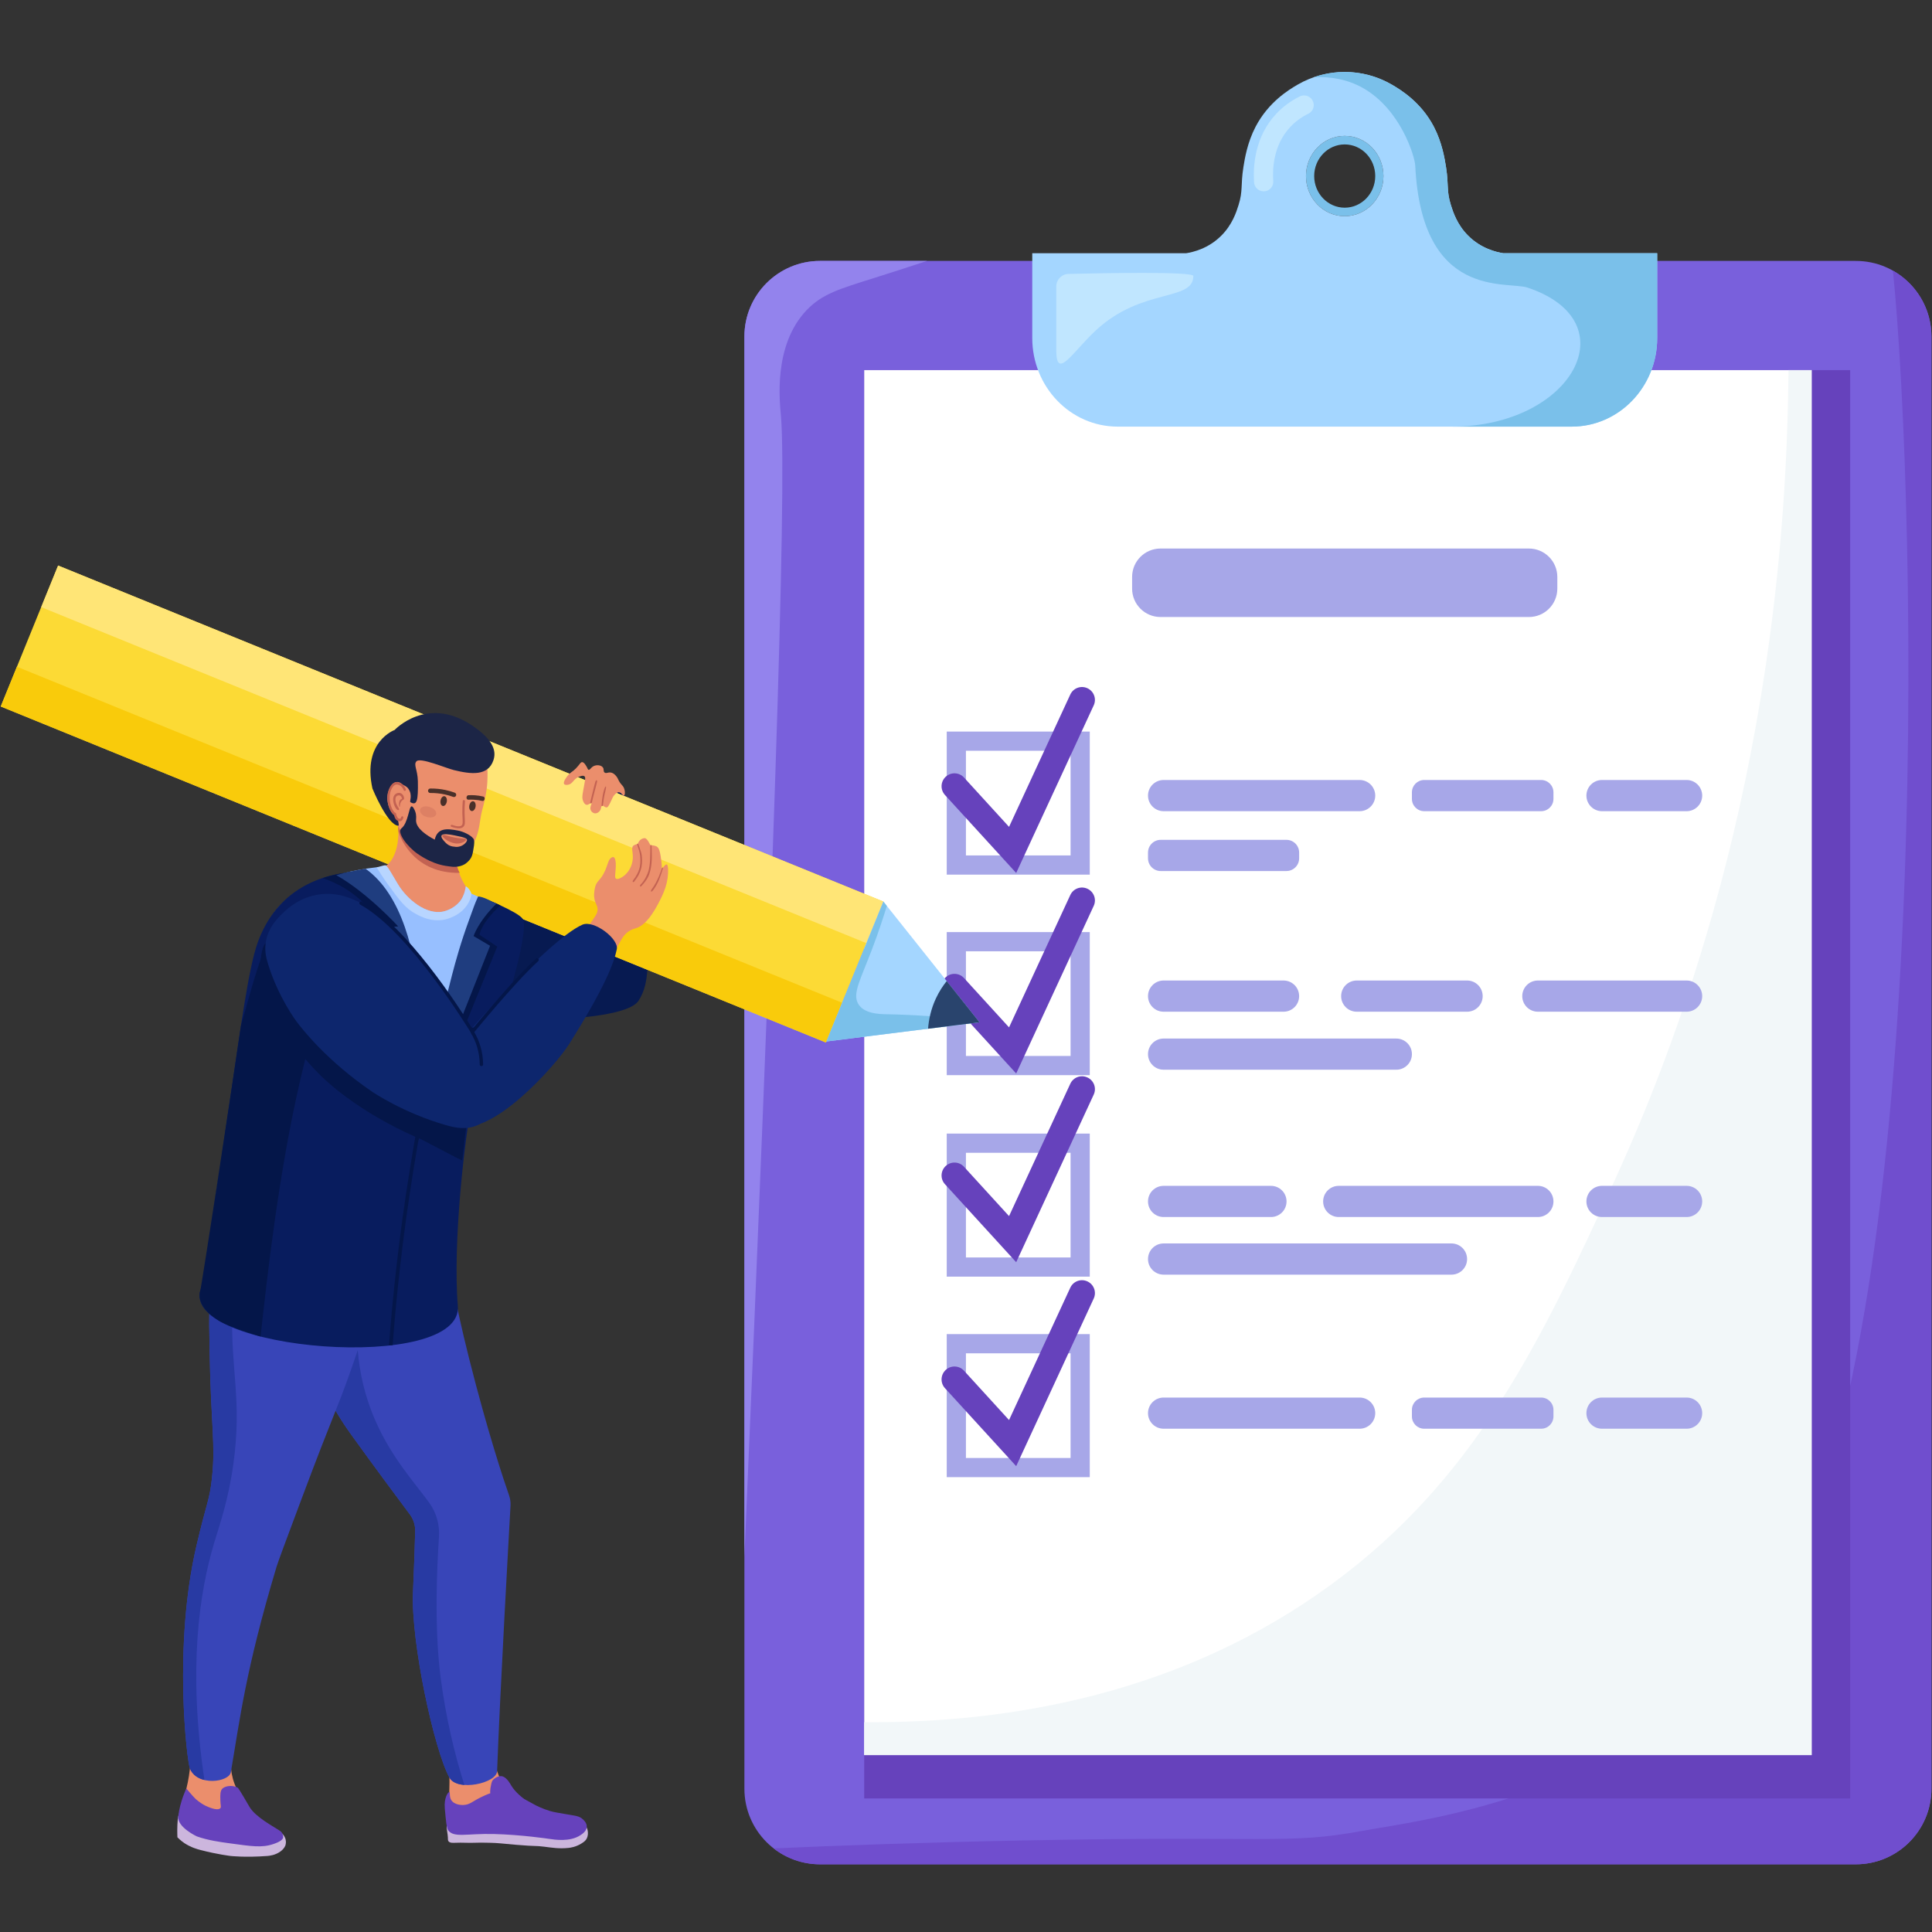 <svg xmlns="http://www.w3.org/2000/svg" xmlns:xlink="http://www.w3.org/1999/xlink" width="400" viewBox="0 0 300 300" height="400" preserveAspectRatio="xMidYMid meet"><rect x="0" y="0" width="300" height="300" fill="#333333" stroke="none"/><defs><clipPath id="c0c5fca6d8"><path d="M 115.055 40.066 L 299.91 40.066 L 299.91 289.488 L 115.055 289.488 Z M 115.055 40.066 " clip-rule="nonzero"></path></clipPath><clipPath id="2b0d6780b4"><path d="M 120 42 L 299.91 42 L 299.91 289.488 L 120 289.488 Z M 120 42 " clip-rule="nonzero"></path></clipPath></defs><g clip-path="url(#c0c5fca6d8)"><path fill="#7960dc" d="M 288.172 40.516 L 127.332 40.516 C 120.852 40.516 115.59 45.773 115.59 52.258 L 115.59 277.746 C 115.59 284.23 120.852 289.488 127.332 289.488 L 288.172 289.488 C 294.656 289.488 299.91 284.23 299.91 277.746 L 299.91 52.258 C 299.91 45.773 294.656 40.516 288.172 40.516 " fill-opacity="1" fill-rule="nonzero"></path></g><g clip-path="url(#2b0d6780b4)"><path fill="#704ece" d="M 293.93 42.023 C 297.617 78.227 300.703 211.953 274.012 251.387 C 255.496 278.738 221.324 282.504 211.551 284.297 C 199.781 286.457 197.551 285.023 158.445 285.793 C 143.062 286.098 129.973 286.582 120.137 287.02 C 122.125 288.562 124.621 289.488 127.332 289.488 L 288.172 289.488 C 294.656 289.488 299.91 284.23 299.91 277.746 L 299.91 52.258 C 299.91 47.863 297.5 44.039 293.93 42.023 " fill-opacity="1" fill-rule="nonzero"></path></g><path fill="#6642bc" d="M 134.195 57.473 L 134.195 279.262 L 287.293 279.262 L 287.293 57.473 L 134.195 57.473 " fill-opacity="1" fill-rule="nonzero"></path><path fill="#ffffff" d="M 134.195 272.531 L 281.309 272.531 L 281.309 57.473 L 134.195 57.473 L 134.195 272.531 " fill-opacity="1" fill-rule="nonzero"></path><path fill="#f2f7f9" d="M 250.59 183.574 C 239.262 208.262 229.199 229.535 206.836 245.949 C 183.734 262.902 157.133 267.594 134.195 267.422 L 134.195 272.531 L 281.309 272.531 L 281.309 57.473 L 277.715 57.473 C 277.246 116.414 261.793 159.16 250.59 183.574 " fill-opacity="1" fill-rule="nonzero"></path><path fill="#7ac0ea" d="M 208.805 32.25 C 206.191 32.25 204.066 30.051 204.066 27.336 C 204.066 24.625 206.191 22.426 208.805 22.426 C 211.422 22.426 213.547 24.625 213.547 27.336 C 213.547 30.051 211.422 32.25 208.805 32.25 Z M 208.805 21.102 C 205.484 21.102 202.793 23.895 202.793 27.336 C 202.793 30.781 205.484 33.57 208.805 33.57 C 212.129 33.57 214.82 30.781 214.82 27.336 C 214.82 23.895 212.129 21.102 208.805 21.102 " fill-opacity="1" fill-rule="nonzero"></path><path fill="#a4d6ff" d="M 208.805 33.57 C 205.484 33.57 202.793 30.781 202.793 27.336 C 202.793 23.895 205.484 21.102 208.805 21.102 C 212.129 21.102 214.82 23.895 214.82 27.336 C 214.82 30.781 212.129 33.57 208.805 33.57 Z M 227.949 36.57 C 226.266 34.879 225.641 32.953 225.297 31.855 C 224.586 29.594 224.984 28.801 224.539 25.961 C 224.328 24.633 223.934 22.148 222.645 19.672 C 220.648 15.852 217.5 13.953 216.199 13.188 C 216.168 13.172 216.141 13.156 216.113 13.137 C 211.59 10.52 206.023 10.52 201.5 13.137 C 201.473 13.156 201.445 13.172 201.414 13.188 C 200.109 13.953 196.965 15.852 194.969 19.672 C 193.68 22.148 193.285 24.633 193.074 25.961 C 192.629 28.801 193.027 29.594 192.316 31.855 C 191.973 32.953 191.348 34.879 189.664 36.57 C 187.66 38.59 185.297 39.145 184.168 39.324 L 160.289 39.324 L 160.289 52.488 C 160.289 60.086 166.227 66.246 173.555 66.246 L 244.059 66.246 C 251.387 66.246 257.328 60.086 257.328 52.488 L 257.328 39.324 L 233.445 39.324 C 232.316 39.145 229.953 38.59 227.949 36.57 " fill-opacity="1" fill-rule="nonzero"></path><path fill="#7ac0ea" d="M 227.949 36.57 C 226.266 34.879 225.641 32.953 225.297 31.855 C 224.586 29.594 224.984 28.801 224.539 25.961 C 224.328 24.633 223.934 22.148 222.645 19.672 C 220.648 15.852 217.5 13.953 216.199 13.188 C 216.168 13.172 216.141 13.156 216.113 13.137 C 212.398 10.988 207.988 10.605 204.023 11.984 C 206.535 11.871 209.258 12.277 211.781 13.746 C 217.535 17.098 219.691 24.309 219.758 25.711 C 220.773 46.656 233.992 43.582 237.211 44.664 C 253.09 49.98 244.059 66.246 225.457 66.246 L 244.059 66.246 C 251.387 66.246 257.328 60.086 257.328 52.488 L 257.328 39.324 L 233.445 39.324 C 232.316 39.145 229.953 38.59 227.949 36.57 " fill-opacity="1" fill-rule="nonzero"></path><path fill="#c0e6ff" d="M 165.906 42.535 C 164.855 42.559 164.02 43.422 164.02 44.473 C 164.012 47.547 164.008 53.414 164.02 54.555 C 164.074 59.043 166.598 54.617 170.148 51.312 C 177.324 44.621 185.301 46.852 185.301 42.859 C 185.301 42.129 171.117 42.41 165.906 42.535 " fill-opacity="1" fill-rule="nonzero"></path><path fill="#c0e6ff" d="M 203.91 15.82 C 203.621 14.977 202.652 14.574 201.848 14.965 C 200.434 15.656 199.188 16.578 198.133 17.715 C 194.82 21.281 194.566 25.816 194.73 28.32 C 194.793 29.211 195.617 29.848 196.496 29.688 C 197.246 29.547 197.766 28.871 197.711 28.113 C 197.57 26.121 197.754 22.52 200.324 19.746 C 201.129 18.883 202.086 18.18 203.176 17.648 C 203.852 17.32 204.16 16.531 203.914 15.828 L 203.91 15.82 " fill-opacity="1" fill-rule="nonzero"></path><path fill="#9383ed" d="M 115.59 52.258 L 115.59 241.746 C 119.891 142.043 122.234 75.875 121.266 64.609 C 121.078 62.395 120.02 53.645 125.258 48.152 C 127.668 45.625 130.41 44.84 135.73 43.168 C 137.984 42.457 140.746 41.574 143.957 40.516 L 127.332 40.516 C 120.852 40.516 115.59 45.773 115.59 52.258 " fill-opacity="1" fill-rule="nonzero"></path><path fill="#a7a7e8" d="M 149.988 116.578 L 166.238 116.578 L 166.238 132.832 L 149.988 132.832 Z M 147.008 135.812 L 169.219 135.812 L 169.219 113.598 L 147.008 113.598 L 147.008 135.812 " fill-opacity="1" fill-rule="nonzero"></path><path fill="#a7a7e8" d="M 211.121 121.117 L 180.684 121.117 C 179.344 121.117 178.262 122.203 178.262 123.539 C 178.262 124.875 179.344 125.961 180.684 125.961 L 211.121 125.961 C 212.461 125.961 213.547 124.875 213.547 123.539 C 213.547 122.203 212.461 121.117 211.121 121.117 " fill-opacity="1" fill-rule="nonzero"></path><path fill="#a7a7e8" d="M 199.754 130.41 L 180.234 130.41 C 179.145 130.41 178.262 131.293 178.262 132.383 L 178.262 133.277 C 178.262 134.371 179.145 135.254 180.234 135.254 L 199.754 135.254 C 200.848 135.254 201.73 134.371 201.73 133.277 L 201.73 132.383 C 201.73 131.293 200.848 130.41 199.754 130.41 " fill-opacity="1" fill-rule="nonzero"></path><path fill="#a7a7e8" d="M 239.309 121.117 L 221.152 121.117 C 220.094 121.117 219.242 121.973 219.242 123.031 L 219.242 124.051 C 219.242 125.105 220.094 125.961 221.152 125.961 L 239.309 125.961 C 240.363 125.961 241.219 125.105 241.219 124.051 L 241.219 123.031 C 241.219 121.973 240.363 121.117 239.309 121.117 " fill-opacity="1" fill-rule="nonzero"></path><path fill="#a7a7e8" d="M 261.898 121.117 L 248.758 121.117 C 247.418 121.117 246.336 122.203 246.336 123.539 C 246.336 124.875 247.418 125.961 248.758 125.961 L 261.898 125.961 C 263.234 125.961 264.316 124.875 264.316 123.539 C 264.316 122.203 263.234 121.117 261.898 121.117 " fill-opacity="1" fill-rule="nonzero"></path><path fill="#a7a7e8" d="M 149.988 179.004 L 166.238 179.004 L 166.238 195.258 L 149.988 195.258 Z M 147.008 198.238 L 169.219 198.238 L 169.219 176.023 L 147.008 176.023 L 147.008 198.238 " fill-opacity="1" fill-rule="nonzero"></path><path fill="#a7a7e8" d="M 197.352 184.137 L 180.684 184.137 C 179.344 184.137 178.262 185.219 178.262 186.559 C 178.262 187.895 179.344 188.98 180.684 188.98 L 197.352 188.98 C 198.691 188.98 199.773 187.895 199.773 186.559 C 199.773 185.219 198.691 184.137 197.352 184.137 " fill-opacity="1" fill-rule="nonzero"></path><path fill="#a7a7e8" d="M 225.387 193.082 L 180.684 193.082 C 179.344 193.082 178.262 194.168 178.262 195.508 C 178.262 196.844 179.344 197.926 180.684 197.926 L 225.387 197.926 C 226.727 197.926 227.809 196.844 227.809 195.508 C 227.809 194.168 226.727 193.082 225.387 193.082 " fill-opacity="1" fill-rule="nonzero"></path><path fill="#a7a7e8" d="M 238.801 184.137 L 207.879 184.137 C 206.543 184.137 205.457 185.219 205.457 186.559 C 205.457 187.895 206.543 188.98 207.879 188.98 L 238.801 188.98 C 240.137 188.98 241.219 187.895 241.219 186.559 C 241.219 185.219 240.137 184.137 238.801 184.137 " fill-opacity="1" fill-rule="nonzero"></path><path fill="#a7a7e8" d="M 261.898 184.137 L 248.758 184.137 C 247.418 184.137 246.336 185.219 246.336 186.559 C 246.336 187.895 247.418 188.98 248.758 188.98 L 261.898 188.98 C 263.234 188.98 264.316 187.895 264.316 186.559 C 264.316 185.219 263.234 184.137 261.898 184.137 " fill-opacity="1" fill-rule="nonzero"></path><path fill="#a7a7e8" d="M 149.988 147.715 L 166.238 147.715 L 166.238 163.969 L 149.988 163.969 Z M 147.008 166.949 L 169.219 166.949 L 169.219 144.734 L 147.008 144.734 L 147.008 166.949 " fill-opacity="1" fill-rule="nonzero"></path><path fill="#a7a7e8" d="M 199.309 152.254 L 180.684 152.254 C 179.344 152.254 178.262 153.34 178.262 154.676 C 178.262 156.012 179.344 157.098 180.684 157.098 L 199.309 157.098 C 200.648 157.098 201.73 156.012 201.73 154.676 C 201.73 153.34 200.648 152.254 199.309 152.254 " fill-opacity="1" fill-rule="nonzero"></path><path fill="#a7a7e8" d="M 216.82 161.266 L 180.684 161.266 C 179.344 161.266 178.262 162.348 178.262 163.684 C 178.262 165.023 179.344 166.105 180.684 166.105 L 216.82 166.105 C 218.156 166.105 219.242 165.023 219.242 163.684 C 219.242 162.348 218.156 161.266 216.82 161.266 " fill-opacity="1" fill-rule="nonzero"></path><path fill="#a7a7e8" d="M 227.809 152.254 L 210.672 152.254 C 209.332 152.254 208.25 153.34 208.25 154.676 C 208.25 156.012 209.332 157.098 210.672 157.098 L 227.809 157.098 C 229.148 157.098 230.23 156.012 230.23 154.676 C 230.23 153.34 229.148 152.254 227.809 152.254 " fill-opacity="1" fill-rule="nonzero"></path><path fill="#a7a7e8" d="M 261.898 152.254 L 238.801 152.254 C 237.461 152.254 236.375 153.34 236.375 154.676 C 236.375 156.012 237.461 157.098 238.801 157.098 L 261.898 157.098 C 263.234 157.098 264.316 156.012 264.316 154.676 C 264.316 153.34 263.234 152.254 261.898 152.254 " fill-opacity="1" fill-rule="nonzero"></path><path fill="#a7a7e8" d="M 149.988 210.141 L 166.238 210.141 L 166.238 226.395 L 149.988 226.395 Z M 147.008 229.371 L 169.219 229.371 L 169.219 207.16 L 147.008 207.16 L 147.008 229.371 " fill-opacity="1" fill-rule="nonzero"></path><path fill="#a7a7e8" d="M 211.121 217.012 L 180.684 217.012 C 179.344 217.012 178.262 218.094 178.262 219.434 C 178.262 220.77 179.344 221.852 180.684 221.852 L 211.121 221.852 C 212.461 221.852 213.547 220.77 213.547 219.434 C 213.547 218.094 212.461 217.012 211.121 217.012 " fill-opacity="1" fill-rule="nonzero"></path><path fill="#a7a7e8" d="M 239.309 217.012 L 221.152 217.012 C 220.094 217.012 219.242 217.867 219.242 218.922 L 219.242 219.945 C 219.242 221 220.094 221.852 221.152 221.852 L 239.309 221.852 C 240.363 221.852 241.219 221 241.219 219.945 L 241.219 218.922 C 241.219 217.867 240.363 217.012 239.309 217.012 " fill-opacity="1" fill-rule="nonzero"></path><path fill="#a7a7e8" d="M 261.898 217.012 L 248.758 217.012 C 247.418 217.012 246.336 218.094 246.336 219.434 C 246.336 220.77 247.418 221.852 248.758 221.852 L 261.898 221.852 C 263.234 221.852 264.316 220.77 264.316 219.434 C 264.316 218.094 263.234 217.012 261.898 217.012 " fill-opacity="1" fill-rule="nonzero"></path><path fill="#6642bc" d="M 168.855 106.867 C 167.852 106.402 166.66 106.84 166.195 107.844 L 156.684 128.395 L 149.691 120.734 C 148.945 119.918 147.676 119.859 146.859 120.605 C 146.043 121.355 145.984 122.621 146.73 123.441 L 157.793 135.555 L 169.832 109.527 C 170.301 108.523 169.859 107.332 168.855 106.867 " fill-opacity="1" fill-rule="nonzero"></path><path fill="#6642bc" d="M 168.855 138.004 C 167.852 137.535 166.66 137.973 166.195 138.98 L 156.684 159.531 L 149.691 151.871 C 148.945 151.055 147.676 150.996 146.859 151.742 C 146.043 152.492 145.984 153.758 146.73 154.578 L 157.793 166.691 L 169.832 140.664 C 170.301 139.66 169.859 138.469 168.855 138.004 " fill-opacity="1" fill-rule="nonzero"></path><path fill="#6642bc" d="M 168.855 167.309 C 167.852 166.844 166.66 167.277 166.195 168.285 L 156.684 188.836 L 149.691 181.176 C 148.945 180.359 147.676 180.301 146.859 181.047 C 146.043 181.793 145.984 183.062 146.73 183.879 L 157.793 195.996 L 169.832 169.969 C 170.301 168.961 169.859 167.77 168.855 167.309 " fill-opacity="1" fill-rule="nonzero"></path><path fill="#6642bc" d="M 168.855 198.977 C 167.852 198.508 166.66 198.949 166.195 199.953 L 156.684 220.504 L 149.691 212.844 C 148.945 212.027 147.676 211.969 146.859 212.715 C 146.043 213.465 145.984 214.73 146.73 215.551 L 157.793 227.664 L 169.832 201.637 C 170.301 200.633 169.859 199.441 168.855 198.977 " fill-opacity="1" fill-rule="nonzero"></path><path fill="#071a51" d="M 98.539 138.445 C 96.184 128.812 98.992 124.398 96.242 122.73 C 93.875 121.297 89.855 123.395 87.781 125.379 C 87.391 125.758 84 129.094 84.84 132.426 C 85.414 134.719 87.383 134.586 88.41 137.281 C 89.332 139.695 88.965 142.977 87.141 144.395 C 86.719 144.723 84.953 142.211 81.723 141.969 C 77.34 141.645 79.512 143.266 78.258 142.902 C 76.727 142.461 71.598 147.211 71.43 149.129 C 71.129 152.555 71.816 159.113 75.961 161.246 C 78.559 162.582 77.883 158.598 86.828 158.23 C 89.23 158.133 97.703 157.625 99.145 155.402 C 100.02 154.055 100.633 152.27 100.543 148.68 C 100.43 144.234 99.363 141.816 98.539 138.445 " fill-opacity="1" fill-rule="nonzero"></path><path fill="#fcda35" d="M 0.113 109.703 L 128.258 161.883 L 137.168 139.992 L 9.023 87.816 L 0.113 109.703 " fill-opacity="1" fill-rule="nonzero"></path><path fill="#ffe576" d="M 6.395 94.273 L 134.539 146.453 L 137.168 139.992 L 9.023 87.816 L 6.395 94.273 " fill-opacity="1" fill-rule="nonzero"></path><path fill="#f9cb0b" d="M 0.113 109.703 L 128.258 161.883 L 130.77 155.711 L 2.625 103.531 L 0.113 109.703 " fill-opacity="1" fill-rule="nonzero"></path><path fill="#a4d6ff" d="M 128.324 161.719 L 152.098 158.738 L 137.168 139.992 Z M 128.324 161.719 " fill-opacity="1" fill-rule="nonzero"></path><path fill="#7ac0ea" d="M 137.812 157.496 C 136.621 157.477 134.027 157.449 133.188 155.734 C 132.422 154.164 133.598 152.145 135.406 147.406 C 136.438 144.699 137.188 142.379 137.707 140.672 L 137.168 139.992 L 128.324 161.719 L 152.098 158.738 L 151.848 158.426 C 146.074 157.852 141.523 157.562 137.812 157.496 " fill-opacity="1" fill-rule="nonzero"></path><path fill="#29446d" d="M 145.324 155.039 C 144.555 156.699 144.219 158.312 144.109 159.738 L 152.098 158.738 L 147.004 152.336 C 146.43 153.055 145.832 153.953 145.324 155.039 " fill-opacity="1" fill-rule="nonzero"></path><path fill="#ccb6dd" d="M 90.691 283.367 C 90.133 283.195 89.77 284.402 88.387 284.969 C 87.727 285.242 87.145 285.242 86.078 285.156 C 83.906 284.98 82.797 284.699 81.285 284.477 C 79.211 284.172 77.504 284.141 75.516 284.105 C 73.438 284.07 73.746 284.184 72.605 284.105 C 70.977 283.996 69.566 283.105 69.371 283.562 C 69.316 283.691 69.43 284.344 69.508 284.906 C 69.594 285.539 69.5 285.707 69.629 285.895 C 69.836 286.199 70.344 286.164 70.781 286.145 C 71.734 286.098 72.688 286.184 73.637 286.145 C 74.336 286.113 74.891 286.121 76.004 286.145 C 77.41 286.172 77.871 286.266 80.07 286.453 C 83.555 286.75 82.926 286.555 84.562 286.762 C 85.684 286.902 86.809 287.098 88.266 286.945 C 88.523 286.918 89.383 286.82 90.27 286.266 C 90.621 286.047 90.93 285.848 91.121 285.465 C 91.504 284.68 91.199 283.516 90.691 283.367 " fill-opacity="1" fill-rule="nonzero"></path><path fill="#ccb6dd" d="M 43.23 284.367 C 42.477 284.145 42.035 284.836 40.758 285.23 C 40.074 285.441 39.52 285.434 38.414 285.418 C 36.562 285.387 36.137 285.066 33.289 284.613 C 30.977 284.246 30.629 284.352 29.953 283.871 C 28.562 282.879 28.57 281.355 28.039 281.402 C 27.379 281.461 27.547 285.293 27.547 285.293 C 27.547 285.293 28.121 285.875 28.66 286.219 C 29.684 286.879 30.621 287.137 31.125 287.266 C 33.785 287.961 35.82 288.195 35.82 288.195 C 35.82 288.195 38.07 288.453 41.5 288.195 C 41.805 288.172 42.773 288.086 43.602 287.453 C 44.168 287.02 44.305 286.602 44.344 286.465 C 44.359 286.391 44.453 286.035 44.344 285.602 C 44.199 285.062 43.762 284.523 43.23 284.367 " fill-opacity="1" fill-rule="nonzero"></path><path fill="#eb8e6c" d="M 78.855 278.176 C 78.023 277.277 77.703 276.41 77.191 275.027 C 75.707 271.027 77.594 268.699 76.266 267.434 C 74.777 266.016 70.422 267.027 69.227 269.379 C 68.438 270.934 69.691 271.785 69.781 275.305 C 69.887 279.312 69.41 282.254 69.41 282.254 C 69.41 282.254 70.621 282.137 73.023 281.977 C 76.562 281.738 78.074 282.945 79.785 281.789 C 80.023 281.629 80.797 281.105 80.805 280.402 C 80.809 279.598 79.816 279.211 78.855 278.176 " fill-opacity="1" fill-rule="nonzero"></path><path fill="#eb8e6c" d="M 35.973 269.473 C 34.941 267.594 30.895 267.039 29.492 268.543 C 28.621 269.477 29.859 271.305 29.492 274.617 C 29.121 277.926 28.379 279.383 28.379 279.383 C 28.379 279.383 30.184 281.086 31.711 281.695 C 33.836 282.543 37.355 283.234 38.105 281.977 C 38.336 281.586 38.648 281.016 37.176 278.551 C 34.586 274.195 36.688 270.766 35.973 269.473 " fill-opacity="1" fill-rule="nonzero"></path><path fill="#eb8e6c" d="M 70.707 133.102 C 70.469 131.156 70.645 129.023 70.227 127.348 C 69.234 123.344 63.48 121.297 61.781 122.699 C 60.758 123.543 62.508 128.027 61.59 131.629 C 60.465 136.039 57.547 134.594 56.562 135.203 C 55.18 136.059 58.438 137.867 60.094 138.945 C 62.422 140.465 67.172 146.156 69.473 145.09 C 73.43 143.262 73.832 139.445 73.199 138.797 C 72.723 138.305 71.094 136.273 70.707 133.102 " fill-opacity="1" fill-rule="nonzero"></path><path fill="#c36252" d="M 64.812 131.578 C 63.156 130.578 62.203 128.531 61.84 128.219 C 61.785 128.301 61.891 128.988 61.863 129.074 C 62.219 130.34 64.426 135.66 71.395 135.539 C 71.008 134.926 70.789 133.902 70.707 133.102 C 68.098 133.086 66.207 132.418 64.812 131.578 " fill-opacity="1" fill-rule="nonzero"></path><path fill="#eb8e6c" d="M 72.93 114.273 C 70.559 112.789 67.926 113.496 67.234 113.707 C 64.246 114.637 62.785 117.176 62.207 118.184 C 60.168 121.723 60.801 125.242 60.98 126.172 C 61.547 129.098 66.004 135.336 70.281 133.809 C 71.727 133.289 72.625 132.441 73.457 131.043 C 74.562 129.188 74.414 127.438 74.895 125.715 C 75.465 123.652 75.676 122.09 75.684 121.055 C 75.691 120.355 76.133 116.277 72.93 114.273 " fill-opacity="1" fill-rule="nonzero"></path><path fill="#49302a" d="M 70.613 123.086 C 70.145 122.914 69.66 122.773 69.176 122.672 C 68.402 122.508 67.605 122.43 66.812 122.441 C 66.613 122.445 66.457 122.609 66.465 122.809 C 66.477 122.992 66.629 123.145 66.816 123.137 C 67.559 123.129 68.305 123.199 69.031 123.355 C 69.484 123.449 69.938 123.582 70.375 123.742 C 70.551 123.809 70.746 123.719 70.816 123.547 C 70.891 123.363 70.801 123.156 70.613 123.086 " fill-opacity="1" fill-rule="nonzero"></path><path fill="#c36252" d="M 72.051 124.234 C 71.953 124.219 71.867 124.281 71.859 124.367 C 71.805 124.992 71.781 125.629 71.793 126.266 C 71.801 126.566 71.812 126.824 71.824 127.051 C 71.859 127.68 71.875 127.996 71.684 128.168 C 71.453 128.383 70.93 128.352 70.207 128.09 C 70.121 128.059 70.027 128.098 69.992 128.172 C 69.957 128.258 70.008 128.352 70.098 128.387 C 70.238 128.438 70.371 128.48 70.5 128.516 C 71.168 128.699 71.648 128.664 71.934 128.398 C 72.227 128.133 72.207 127.746 72.172 127.051 C 72.16 126.824 72.145 126.57 72.141 126.273 C 72.129 125.652 72.148 125.023 72.207 124.41 C 72.215 124.324 72.145 124.246 72.051 124.234 " fill-opacity="1" fill-rule="nonzero"></path><path fill="#49302a" d="M 69.02 123.637 C 68.754 123.59 68.477 123.895 68.406 124.312 C 68.336 124.73 68.496 125.105 68.762 125.152 C 69.031 125.199 69.309 124.895 69.379 124.477 C 69.449 124.059 69.289 123.68 69.02 123.637 " fill-opacity="1" fill-rule="nonzero"></path><path fill="#49302a" d="M 73.492 124.422 C 73.223 124.375 72.945 124.676 72.875 125.098 C 72.805 125.516 72.961 125.891 73.23 125.938 C 73.5 125.984 73.777 125.68 73.848 125.262 C 73.918 124.844 73.758 124.465 73.492 124.422 " fill-opacity="1" fill-rule="nonzero"></path><path fill="#49302a" d="M 75.039 123.688 C 74.609 123.586 74.168 123.52 73.727 123.488 C 73.391 123.465 73.055 123.465 72.73 123.484 C 72.566 123.492 72.434 123.664 72.438 123.859 C 72.438 124.047 72.562 124.184 72.719 124.176 C 73.023 124.16 73.34 124.16 73.656 124.184 C 74.074 124.211 74.488 124.273 74.902 124.371 C 75.051 124.406 75.203 124.285 75.246 124.105 C 75.293 123.91 75.199 123.723 75.039 123.688 " fill-opacity="1" fill-rule="nonzero"></path><path fill="#c36252" d="M 72.129 130.227 L 71.688 130.195 C 71.051 130.145 70.414 130.035 69.793 129.871 L 68.988 129.66 C 68.805 129.613 68.645 129.715 68.707 129.84 C 68.895 130.219 69.734 130.793 70.586 130.945 C 71.43 131.098 72.027 130.781 72.332 130.496 C 72.438 130.398 72.32 130.242 72.129 130.227 " fill-opacity="1" fill-rule="nonzero"></path><path fill="#dd8064" d="M 66.711 125.297 C 66.027 125.09 65.367 125.27 65.234 125.699 C 65.105 126.129 65.555 126.645 66.242 126.852 C 66.926 127.059 67.586 126.883 67.719 126.453 C 67.848 126.023 67.398 125.508 66.711 125.297 " fill-opacity="1" fill-rule="nonzero"></path><path fill="#1c2546" d="M 73.129 112.535 C 66.211 108.031 61.273 113.352 61.273 113.352 C 61.273 113.352 56.227 115.156 57.832 122.441 C 57.832 122.441 60.145 128.117 61.84 128.219 C 62.363 128.25 59.945 122.383 60.996 121.723 C 61.438 121.445 62.91 121.789 63.387 122.441 C 64.141 123.48 63.539 124.453 63.734 124.566 C 64.781 125.18 64.938 124.23 64.887 121.32 C 64.852 119.504 64.164 118.75 64.676 118.207 C 65.273 117.57 69.254 119.281 70.473 119.578 C 73.129 120.227 75.781 120.555 76.621 118.039 C 76.988 116.93 77.023 115.07 73.129 112.535 " fill-opacity="1" fill-rule="nonzero"></path><path fill="#eb8e6c" d="M 61.586 121.43 C 60.836 121.512 60.348 122.586 60.207 123.293 C 59.867 124.977 61.023 126.938 61.844 126.84 C 62.758 126.73 63.758 124.023 62.941 122.445 C 62.914 122.391 62.359 121.348 61.586 121.43 " fill-opacity="1" fill-rule="nonzero"></path><path fill="#c36252" d="M 61.82 125.344 C 61.848 125.383 61.863 125.41 61.863 125.41 C 61.863 125.406 61.848 125.383 61.82 125.344 " fill-opacity="1" fill-rule="nonzero"></path><path fill="#c36252" d="M 62.273 123.191 C 61.906 123.008 61.484 123.18 61.273 123.43 C 60.906 123.871 61.051 124.648 61.285 125.18 C 61.387 125.398 61.578 125.754 61.812 125.793 C 61.84 125.797 62.121 125.809 61.863 125.41 C 61.84 125.379 61.824 125.352 61.809 125.324 C 61.789 125.297 61.77 125.27 61.746 125.234 C 61.617 125.031 61.672 125.113 61.746 125.227 C 61.648 125.066 61.512 124.82 61.449 124.539 C 61.363 124.16 61.391 123.848 61.527 123.684 C 61.648 123.535 61.914 123.441 62.121 123.543 C 62.277 123.617 62.379 123.785 62.41 123.992 C 62.426 124.082 62.488 124.152 62.574 124.152 C 62.688 124.152 62.773 124.043 62.754 123.922 C 62.707 123.59 62.531 123.316 62.273 123.191 " fill-opacity="1" fill-rule="nonzero"></path><path fill="#c36252" d="M 61.809 125.324 C 61.812 125.332 61.816 125.34 61.82 125.344 C 61.797 125.312 61.77 125.27 61.746 125.227 C 61.746 125.23 61.746 125.23 61.746 125.234 C 61.766 125.262 61.785 125.289 61.809 125.324 " fill-opacity="1" fill-rule="nonzero"></path><path fill="#c36252" d="M 61.273 126.574 Z M 62.16 121.566 C 62.031 121.508 61.684 121.352 61.285 121.5 C 60.906 121.641 60.707 121.969 60.59 122.164 C 60.379 122.512 60.133 123.113 60.152 123.977 C 60.184 125.184 60.711 126.277 61.191 126.539 C 61.191 126.547 61.191 126.551 61.195 126.559 C 61.242 126.793 61.367 127.41 61.938 127.512 C 62.375 127.586 62.543 127.273 62.625 127 C 62.656 126.891 62.602 126.777 62.5 126.754 C 62.414 126.73 62.32 126.793 62.293 126.891 C 62.219 127.125 62.152 127.156 62 127.129 C 61.699 127.074 61.598 126.777 61.535 126.461 C 61.512 126.344 61.492 126.246 61.387 126.207 C 61.051 126.09 60.531 125.094 60.504 123.953 C 60.488 123.344 60.613 122.809 60.879 122.371 C 60.984 122.199 61.125 121.961 61.387 121.867 C 61.66 121.766 61.91 121.879 62.02 121.926 C 62.398 122.098 62.598 122.457 62.691 122.707 C 62.727 122.793 62.816 122.836 62.906 122.805 C 63.004 122.77 63.055 122.645 63.016 122.543 C 62.895 122.238 62.645 121.785 62.16 121.566 " fill-opacity="1" fill-rule="nonzero"></path><path fill="#c36252" d="M 62.215 124.137 C 62.016 124.285 61.98 124.566 61.965 124.703 C 61.926 125.008 62.008 125.301 62.059 125.297 C 62.129 125.293 62.047 124.758 62.359 124.391 C 62.523 124.199 62.707 124.156 62.695 124.098 C 62.68 124.027 62.41 123.996 62.215 124.137 " fill-opacity="1" fill-rule="nonzero"></path><path fill="#97bfff" d="M 72.551 138.504 C 72.547 138.504 72.547 138.504 72.543 138.5 C 72.559 138.516 72.559 138.512 72.551 138.504 " fill-opacity="1" fill-rule="nonzero"></path><path fill="#97bfff" d="M 79.902 141.887 C 79.215 141.492 73.488 138.828 72.551 138.504 C 72.559 138.512 72.559 138.516 72.543 138.5 C 72.547 138.504 72.547 138.504 72.551 138.504 C 72.504 138.473 72.262 138.379 71.895 139.184 C 71.301 140.477 69.93 141.293 68.891 141.531 C 66.176 142.148 63.199 139.629 61.805 137.332 C 60.855 135.766 60.156 134.512 59.84 134.539 C 51.777 135.195 47.105 137.641 44.387 139.801 C 41.746 141.898 40.777 145.172 39.941 147.582 C 38.969 150.398 37.762 161.141 35.141 175.738 C 32.715 189.242 32.137 197.102 32.137 197.102 C 32.137 197.102 33.738 197.879 37.422 197.598 C 48.98 196.711 50.418 194.668 56.281 194.879 C 63.324 195.133 70.246 197.66 70.246 197.66 C 70.246 197.66 70.289 180.164 73.094 169.316 C 73.875 166.301 75.023 161.859 78.02 156.965 C 79.551 154.469 80.562 142.27 79.902 141.887 " fill-opacity="1" fill-rule="nonzero"></path><path fill="#3845b8" d="M 72.84 210.934 C 68.105 192.168 69.023 185.848 65.242 184.629 C 59.801 182.875 48.961 193.07 48.016 203.895 C 47.254 212.637 53.039 220.688 54.684 222.973 C 58.02 227.613 61.941 232.887 63.645 235.164 C 64.203 235.914 64.492 236.824 64.469 237.762 C 64.426 239.504 64.324 242.77 64.133 247.242 C 63.793 255.004 67.422 271.742 69.793 276.031 C 71.023 278.258 77.125 276.891 77.191 275.027 C 77.621 263.215 79.004 238.586 79.273 233.797 C 79.305 233.262 79.23 232.727 79.055 232.223 C 78.25 229.922 75.742 222.449 72.84 210.934 " fill-opacity="1" fill-rule="nonzero"></path><path fill="#6642bc" d="M 90.434 282.438 C 89.93 282 89.473 281.977 87.844 281.695 C 86.562 281.48 85.922 281.371 85.375 281.203 C 84.234 280.859 83.328 280.398 83.211 280.34 C 82.691 280.07 82.547 279.953 81.855 279.598 C 81.629 279.484 80.98 279.156 80.371 278.918 C 79.566 278.605 78.293 278.109 76.852 278.301 C 76.109 278.398 75.59 278.645 74.75 279.043 C 73.367 279.699 72.977 280.238 71.973 280.277 C 71.738 280.285 71.145 280.301 70.555 279.969 C 69.535 279.391 70 278.203 69.762 278.258 C 69.566 278.301 68.918 279.125 69.07 280.832 C 69.254 282.844 69.344 283.848 69.566 284.168 C 70.445 285.434 72.465 284.676 76.727 284.785 C 80.988 284.895 85.188 285.527 85.188 285.527 C 86.145 285.672 88.492 286.047 90.129 284.969 C 90.41 284.785 91.086 284.34 91.113 283.672 C 91.145 283.051 90.598 282.574 90.434 282.438 " fill-opacity="1" fill-rule="nonzero"></path><path fill="#6642bc" d="M 79.383 277.254 C 79.27 277.062 78.789 276.145 78.129 275.867 C 77.66 275.672 77.051 275.906 76.605 276.324 C 76.379 276.539 76.328 276.793 76.234 277.254 C 76.145 277.699 75.965 278.586 76.359 278.918 C 76.715 279.219 77.379 278.918 77.777 278.797 C 80.316 278.016 83.473 281 83.582 280.832 C 83.676 280.691 80.656 279.355 79.383 277.254 " fill-opacity="1" fill-rule="nonzero"></path><path fill="#283aa3" d="M 68.164 238.664 C 68.297 236.754 67.754 234.863 66.629 233.312 C 62.266 227.305 52.531 218.008 56.227 197.66 C 55.266 199.809 48.219 201.574 48.016 203.895 C 47.254 212.637 53.039 220.688 54.684 222.973 C 58.02 227.613 61.941 232.887 63.645 235.164 C 64.203 235.914 64.492 236.824 64.469 237.762 C 64.426 239.504 64.324 242.77 64.133 247.242 C 63.793 255.004 67.422 271.742 69.793 276.031 C 70.188 276.742 71.074 277.086 72.105 277.168 C 70.617 272.449 69.23 266.793 68.402 260.332 C 67.422 252.652 67.848 243.336 68.164 238.664 " fill-opacity="1" fill-rule="nonzero"></path><path fill="#3845b8" d="M 35.879 187.223 C 33.215 191.434 32.855 197.645 32.547 202.969 C 32.453 204.59 32.484 206.336 32.547 209.824 C 32.762 221.711 33.484 224.105 32.918 229.461 C 32.547 232.992 32.094 233.23 30.508 240.016 C 26.848 255.691 29.047 273.539 29.492 274.617 C 30.645 277.43 35.582 276.746 35.848 275.172 C 37.289 266.781 38.109 259.438 42.922 243.352 C 43.18 242.488 44.391 239.254 46.809 232.793 C 52.012 218.914 52.105 219.465 54.406 212.973 C 60.012 197.152 57.336 199.84 61.629 188.891 C 63.293 184.648 64.129 183.145 63.297 181.668 C 60.484 176.672 41.852 177.797 35.879 187.223 " fill-opacity="1" fill-rule="nonzero"></path><path fill="#6642bc" d="M 43.516 284.324 C 42.547 283.648 39.727 282.215 38.754 280.59 C 38.438 280.059 37.074 277.684 36.926 277.602 C 35.961 277.07 34.848 277.402 34.523 277.746 C 34.191 278.098 34.199 278.656 34.215 279.473 C 34.23 280.371 34.391 280.574 34.215 280.773 C 33.758 281.281 32.121 280.492 31.93 280.402 C 31 279.945 30.324 279.289 30.324 279.289 C 29.91 278.887 28.941 277.727 28.941 277.727 C 28.941 277.727 27.938 279.715 27.68 282.062 C 27.492 283.734 30.57 285.156 30.57 285.156 C 32.293 285.773 34.262 286.035 35.512 286.207 C 39.051 286.688 40.668 286.965 42.488 286.328 C 42.855 286.203 43.965 285.812 43.969 285.281 C 43.977 284.984 43.863 284.566 43.516 284.324 " fill-opacity="1" fill-rule="nonzero"></path><path fill="#283aa3" d="M 35.879 187.223 C 33.215 191.434 32.855 197.645 32.547 202.969 C 32.453 204.59 32.484 206.336 32.547 209.824 C 32.762 221.711 33.484 224.105 32.918 229.461 C 32.547 232.992 32.094 233.23 30.508 240.016 C 26.848 255.691 29.047 273.539 29.492 274.617 C 29.898 275.609 30.77 276.164 31.742 276.398 C 29.164 259.062 30.945 247.301 33.27 239.531 C 34.125 236.668 35.445 233.031 36.242 227.293 C 37.605 217.43 35.824 212.824 36.066 203.871 C 36.176 199.711 37.094 192.465 39.738 183.941 C 39.832 183.633 39.93 183.328 40.023 183.027 C 38.359 184.18 36.926 185.574 35.879 187.223 " fill-opacity="1" fill-rule="nonzero"></path><path fill="#081c5e" d="M 75.07 139.457 C 71.629 144.781 71.508 149.68 71.508 149.68 C 71.508 149.68 70.879 152.875 69.211 160.301 C 67.984 165.77 66.457 172.594 65.477 172.492 C 64.832 172.426 64.668 169.367 64.363 163.578 C 64.02 157.098 64.141 152.777 62.984 146.797 C 62.789 145.781 62.48 144.34 61.738 142.602 C 60.883 140.598 59.48 137.32 56.168 135.848 C 54.562 135.137 54.156 135.449 53.523 135.543 C 46.859 136.504 42.215 140.266 40.023 146.336 C 38.543 150.453 37.285 160.316 35.91 169.41 C 33.301 186.715 32.137 197.102 31.133 200.289 C 28.129 209.816 71.992 213.324 71.094 202.754 C 70.273 193.105 72.176 176.191 73.406 170.594 C 74.488 165.672 75.805 163.586 77.93 157.941 C 78.922 155.309 82.145 144.305 81.188 142.715 C 80.516 141.602 75.07 139.457 75.07 139.457 " fill-opacity="1" fill-rule="nonzero"></path><path fill="#041649" d="M 77.695 140.582 C 76.23 139.867 75.492 139.785 75.492 139.785 C 72.047 145.113 71.508 149.68 71.508 149.68 C 71.508 149.68 70.879 152.875 69.211 160.301 C 67.984 165.77 66.457 172.594 65.477 172.492 C 64.832 172.426 64.668 169.367 64.363 163.578 C 64.02 157.098 64.141 152.777 62.984 146.797 C 62.789 145.781 62.48 144.34 61.738 142.602 C 60.883 140.598 59.48 137.32 56.168 135.848 C 54.562 135.137 54.156 135.449 53.523 135.543 C 52.312 135.719 51.168 135.984 50.094 136.34 C 50.828 136.598 51.641 136.93 52.496 137.355 C 57.516 139.859 60.625 145.418 60.625 145.418 L 58.133 145.879 L 64.758 177.562 L 77.211 146.992 L 74.457 145.156 C 74.457 145.156 74.605 143.438 77.695 140.582 " fill-opacity="1" fill-rule="nonzero"></path><path fill="#b8d5ff" d="M 72.309 137.621 C 72.309 137.621 72.32 138.137 71.895 139.184 C 71.355 140.504 69.93 141.293 68.891 141.531 C 66.176 142.148 63.199 139.629 61.805 137.332 C 60.855 135.766 60.145 134.332 59.824 134.355 C 59.359 134.395 58.918 134.621 58.477 134.672 C 58.891 135.355 59.453 136.234 60.168 137.227 C 61.996 139.77 62.945 141.059 64.625 141.945 C 65.371 142.34 66.996 143.199 69.016 142.797 C 69.242 142.754 71.652 142.234 72.75 140.176 C 73.086 139.555 73.125 139.262 73.199 138.797 C 73.125 138.375 72.645 137.734 72.309 137.621 " fill-opacity="1" fill-rule="nonzero"></path><path fill="#1f3d7f" d="M 74.23 139.219 C 73.586 140.68 73.641 140.66 72.949 142.535 C 71.535 146.355 70.719 149.379 70.195 151.387 C 67.664 161.062 65.668 170.965 65.41 170.918 C 65.031 170.852 68.129 143.004 56.762 134.895 C 55.074 135.156 53.566 135.5 52.215 135.895 C 57.047 138.605 61.824 143.848 61.824 143.848 L 58.477 144.172 L 65.117 174.656 L 76.098 146.863 L 73.539 145.355 C 73.539 145.355 74.203 143.156 77.082 140.32 C 76.605 140.121 74.957 139.156 74.23 139.219 " fill-opacity="1" fill-rule="nonzero"></path><path fill="#eb8e6c" d="M 96.09 121.227 C 95.926 120.926 95.93 120.852 95.77 120.633 C 95.633 120.449 95.395 120.133 95.02 120.004 C 94.484 119.812 94.156 120.18 93.875 119.957 C 93.629 119.758 93.844 119.434 93.59 119.137 C 93.309 118.793 92.641 118.734 92.188 118.957 C 91.746 119.168 91.613 119.594 91.395 119.535 C 91.281 119.504 91.266 119.383 91.137 119.137 C 91.023 118.93 90.73 118.383 90.422 118.344 C 90.148 118.309 90.031 118.699 89.43 119.316 C 88.84 119.918 88.664 119.84 88.207 120.383 C 88.129 120.469 87.352 121.402 87.602 121.75 C 87.742 121.945 88.16 121.867 88.223 121.855 C 88.953 121.715 89.02 120.984 89.875 120.629 C 90.09 120.539 90.535 120.355 90.758 120.543 C 90.973 120.723 90.852 121.129 90.535 122.898 C 90.43 123.496 90.348 123.977 90.582 124.469 C 90.641 124.598 90.797 124.918 91.066 124.969 C 91.43 125.031 91.742 124.57 91.855 124.648 C 91.98 124.738 91.539 125.266 91.711 125.762 C 91.805 126.023 92.062 126.258 92.359 126.293 C 92.781 126.344 93.09 125.977 93.117 125.941 C 93.406 125.586 93.277 125.211 93.488 125.125 C 93.715 125.031 93.93 125.434 94.238 125.363 C 94.359 125.336 94.453 125.246 94.738 124.684 C 95.121 123.93 95.125 123.758 95.375 123.48 C 95.535 123.297 95.789 123.012 96.098 123.027 C 96.523 123.051 96.703 123.621 96.879 123.562 C 97.051 123.504 97.105 122.902 96.895 122.383 C 96.703 121.914 96.469 121.922 96.09 121.227 " fill-opacity="1" fill-rule="nonzero"></path><path fill="#c36252" d="M 92.449 121.375 C 92.305 121.859 92.191 122.359 92.07 122.852 C 91.926 123.461 91.742 124.152 91.613 124.758 L 91.875 124.727 C 92.004 124.125 92.18 123.516 92.328 122.91 C 92.445 122.426 92.602 121.941 92.703 121.445 C 92.781 121.051 92.535 121.09 92.449 121.375 " fill-opacity="1" fill-rule="nonzero"></path><path fill="#c36252" d="M 93.887 122.375 C 93.82 122.551 93.77 122.742 93.715 122.934 C 93.551 123.504 93.426 124.574 93.414 125.188 L 93.602 125.117 C 93.688 124.539 93.805 123.566 93.969 123.004 C 94.02 122.816 94.051 122.656 94.086 122.469 C 94.168 122.07 94.035 121.984 93.887 122.375 " fill-opacity="1" fill-rule="nonzero"></path><path fill="#041649" d="M 50.66 141.551 C 49.16 140.652 46.719 140.559 45.141 141.531 C 41.406 143.836 39.711 151.223 37.418 159.25 C 36.922 162.52 36.422 166.02 35.91 169.41 C 32.234 193.777 31.133 200.289 31.133 200.289 C 31.133 200.289 29.992 202.691 34.102 205.148 C 35.559 206.02 40.461 207.539 40.461 207.539 C 41.457 198.578 43.234 182.098 46.73 167.246 C 50.074 153.031 53.676 143.352 50.66 141.551 " fill-opacity="1" fill-rule="nonzero"></path><path fill="#041649" d="M 60.973 208.871 C 61.445 202.566 62.156 195.867 63.09 189.051 C 63.66 184.895 64.691 178.461 65.391 174.707 L 64.836 174.605 C 64.133 178.363 63.098 184.812 62.531 188.973 C 61.59 195.832 60.875 202.578 60.402 208.914 L 60.973 208.871 " fill-opacity="1" fill-rule="nonzero"></path><path fill="#1c2546" d="M 72.371 130.785 C 71.996 131.273 71.387 131.543 70.773 131.504 C 70.77 131.5 70.766 131.5 70.762 131.5 C 70.621 131.492 70.453 131.473 70.254 131.438 C 69.871 131.371 69.523 131.18 69.246 130.906 C 67.785 129.457 68.742 129.348 70.543 129.711 C 72.312 130.066 72.809 130.211 72.371 130.785 Z M 73.605 130.465 C 73.605 130.465 73.605 130.457 73.602 130.457 C 73.598 130.438 73.594 130.422 73.586 130.402 C 73.582 130.383 73.578 130.367 73.57 130.348 C 73.543 130.258 73.5 130.191 73.441 130.145 C 73.035 129.656 71.957 129.125 71.113 128.969 C 69.355 128.633 67.934 128.535 67.504 130.379 C 66.289 129.738 64.602 128.656 64.602 127.391 C 64.602 127.086 64.699 126.609 64.469 125.996 C 64.375 125.742 64.121 125.18 63.902 125.207 C 63.488 125.262 63.391 127.793 62.324 128.633 C 61.582 129.215 63.199 131.453 64.863 132.594 C 67.496 134.402 69.328 134.453 69.805 134.539 C 71.242 134.789 72.102 134.262 72.375 134.047 C 73.363 133.25 73.375 132.738 73.605 131.281 C 73.637 131.066 73.656 130.73 73.605 130.469 C 73.605 130.469 73.605 130.469 73.605 130.465 " fill-opacity="1" fill-rule="nonzero"></path><path fill="#eb8e6c" d="M 103.52 134.23 C 103.285 134.18 102.777 134.953 102.777 134.953 C 102.777 134.953 102.789 134.078 102.574 132.871 C 102.461 132.227 102.344 131.605 101.906 131.41 C 101.547 131.246 100.988 131.238 100.988 131.238 C 100.988 131.238 100.496 130.102 100.078 130.145 C 99.23 130.227 99.043 131.047 99.043 131.047 C 99.043 131.047 98.57 131.133 98.367 131.301 C 97.961 131.629 98.312 132.316 98.262 133.273 C 98.207 134.477 97.562 135.488 96.859 136.023 C 96.531 136.273 95.914 136.633 95.637 136.43 C 95.477 136.309 95.508 135.996 95.566 135.375 C 95.793 133.051 95.289 133.027 95.09 133.098 C 94.473 133.316 94.441 134.082 93.973 135.16 C 93.25 136.828 92.602 136.684 92.367 137.934 C 92.273 138.43 92.129 139.188 92.422 140.016 C 92.59 140.484 92.84 140.82 92.785 141.367 C 92.746 141.719 92.605 141.969 92.418 142.27 C 91.73 143.383 91.32 143.77 91.145 144.082 C 90.293 145.645 93.164 149.57 94.512 149.184 C 94.992 149.047 94.996 148.453 96.512 145.859 C 96.668 145.594 96.973 145.078 97.57 144.66 C 98.082 144.301 98.555 144.188 98.734 144.137 C 100.668 143.578 102.148 140.492 102.762 139.215 C 103.207 138.281 103.523 137.383 103.668 136.344 C 103.797 135.383 103.781 134.289 103.52 134.23 " fill-opacity="1" fill-rule="nonzero"></path><path fill="#c36252" d="M 99.066 130.973 L 98.918 131.082 C 98.941 131.164 98.977 131.266 99.016 131.383 C 99.145 131.77 99.34 132.352 99.387 132.797 C 99.426 133.199 99.492 133.816 99.363 134.516 C 99.215 135.293 98.82 136.055 98.316 136.68 C 98.133 136.906 98.316 137.113 98.516 136.848 C 99.129 136.047 99.465 135.383 99.621 134.562 C 99.758 133.824 99.688 133.188 99.645 132.77 C 99.598 132.297 99.09 131.051 99.066 130.973 " fill-opacity="1" fill-rule="nonzero"></path><path fill="#c36252" d="M 100.988 131.238 C 100.996 131.344 100.973 132.895 100.945 133.453 C 100.91 134.25 100.824 134.711 100.695 135.234 C 100.598 135.625 100.109 136.738 99.52 137.301 C 99.266 137.547 99.395 137.809 99.613 137.566 C 100.547 136.562 100.801 135.898 100.949 135.297 C 101.086 134.758 101.168 134.285 101.207 133.465 C 101.234 132.891 101.176 131.355 101.172 131.246 L 100.988 131.238 " fill-opacity="1" fill-rule="nonzero"></path><path fill="#c36252" d="M 101.223 138.047 C 100.934 138.422 101.102 138.641 101.434 138.203 C 101.809 137.699 102.117 137.152 102.348 136.578 C 102.508 136.191 102.898 135.059 102.977 134.676 L 102.777 134.797 C 102.703 135.133 102.09 136.902 101.223 138.047 " fill-opacity="1" fill-rule="nonzero"></path><path fill="#041649" d="M 61.191 169.895 C 60.102 169.43 59.074 168.891 58.102 168.301 C 54.367 166.031 51.461 162.965 48.82 160.18 C 42.945 153.98 41.938 146.125 41.25 146.465 C 40.547 146.816 38.957 152.84 44.176 160.223 C 46.281 163.195 48.688 166.387 52.609 169.469 C 54.008 170.566 55.461 171.578 56.938 172.512 C 57.508 172.871 58.086 173.219 58.66 173.551 C 60.645 174.703 62.637 175.703 64.566 176.559 C 64.664 176.398 71.754 180.344 71.781 180.172 C 72.105 178.059 72.309 173.285 73.363 172.027 C 72.156 171.746 65.695 171.328 64.141 170.91 C 63.105 170.633 62.125 170.289 61.191 169.895 " fill-opacity="1" fill-rule="nonzero"></path><path fill="#0d266d" d="M 60.625 143.82 C 59.824 142.945 58.461 141.473 56.223 140.32 C 54.938 139.656 52.586 138.445 49.527 138.895 C 46.625 139.316 44.789 140.977 44.137 141.586 C 43.312 142.348 41.578 143.961 41.25 146.465 C 41.082 147.746 41.348 148.777 41.594 149.594 C 43.172 154.809 46.031 158.605 46.031 158.605 C 46.906 159.766 50.707 164.688 57.785 169.52 C 57.785 169.52 62.648 172.844 69.305 174.727 C 70.559 175.082 72.484 175.543 74.305 174.645 C 74.305 174.645 75.805 173.906 76.684 172.336 C 78.781 168.59 74.609 162.102 70.562 155.801 C 68.238 152.188 65.699 149.398 60.625 143.82 " fill-opacity="1" fill-rule="nonzero"></path><path fill="#0d266d" d="M 90.434 143.586 C 84.953 145.988 70.078 162.961 69.18 164.609 C 68.652 165.59 67.051 166.863 67.051 168.836 C 67.051 170.766 70.277 174.559 70.805 174.75 C 76.312 176.766 86.367 165.316 88.355 162.156 C 93.992 153.203 95.359 149.434 95.777 147.395 C 96.105 145.789 92.23 142.805 90.434 143.586 " fill-opacity="1" fill-rule="nonzero"></path><path fill="#041649" d="M 83.223 148.859 C 80.18 151.613 75.152 157.621 73.609 159.492 C 73.492 159.629 73.281 159.613 73.188 159.465 C 71.312 156.453 63.156 143.789 56.188 140.012 C 56.059 139.941 55.898 139.996 55.832 140.125 C 55.766 140.254 55.812 140.406 55.938 140.473 C 63.574 144.617 73.023 160.199 73.121 160.359 L 73.312 160.68 L 73.547 160.391 C 73.613 160.309 79.992 152.488 83.57 149.25 C 83.68 149.152 83.688 148.988 83.594 148.883 C 83.496 148.773 83.332 148.762 83.223 148.859 " fill-opacity="1" fill-rule="nonzero"></path><path fill="#041649" d="M 73.594 160.168 C 73.516 160.043 73.352 160.008 73.227 160.082 C 73.105 160.16 73.07 160.316 73.145 160.441 C 73.547 161.121 73.867 161.844 74.094 162.605 C 74.352 163.477 74.488 164.379 74.492 165.289 C 74.492 165.43 74.602 165.547 74.746 165.551 C 74.895 165.551 75.016 165.434 75.016 165.289 C 75.012 164.328 74.871 163.375 74.594 162.453 C 74.359 161.652 74.02 160.887 73.594 160.168 " fill-opacity="1" fill-rule="nonzero"></path><path fill="#a7a7e8" d="M 237.41 95.809 L 180.203 95.809 C 177.77 95.809 175.793 93.836 175.793 91.398 L 175.793 89.586 C 175.793 87.152 177.77 85.176 180.203 85.176 L 237.41 85.176 C 239.844 85.176 241.82 87.152 241.82 89.586 L 241.82 91.398 C 241.82 93.836 239.844 95.809 237.41 95.809 " fill-opacity="1" fill-rule="nonzero"></path></svg>